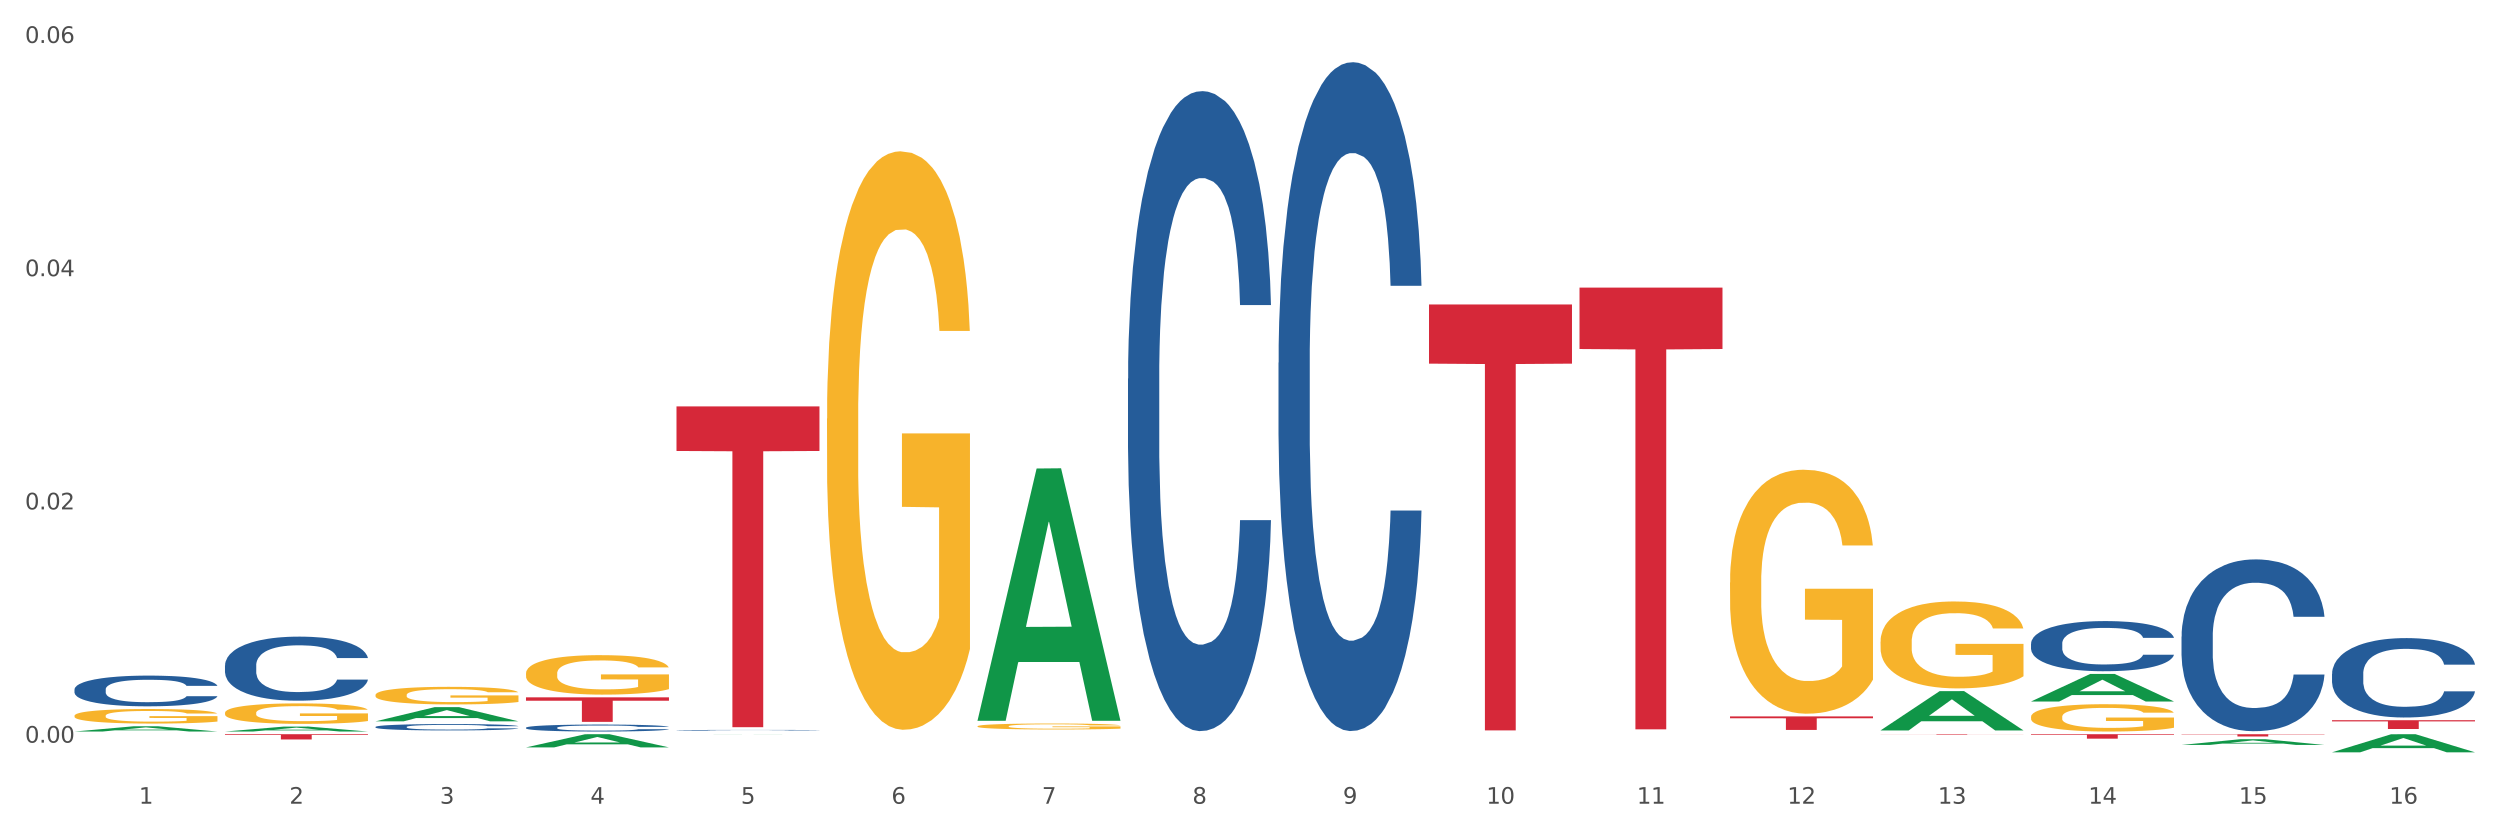 <?xml version="1.0" encoding="utf-8" standalone="no"?>
<!DOCTYPE svg PUBLIC "-//W3C//DTD SVG 1.1//EN"
  "http://www.w3.org/Graphics/SVG/1.1/DTD/svg11.dtd">
<svg xmlns:xlink="http://www.w3.org/1999/xlink" width="1080pt" height="360pt" viewBox="0 0 1080 360" xmlns="http://www.w3.org/2000/svg" version="1.1">
 <rect x="0" y="0" width="1080" height="360" fill="#333333" stroke="none"/>
 <defs>
  <style type="text/css">*{stroke-linejoin: round; stroke-linecap: butt}</style>
 </defs>
 <g id="figure_1">
  <g id="patch_1">
   <path d="M 0 360 
L 1080 360 
L 1080 0 
L 0 0 
z
" style="fill: #ffffff; stroke: #ffffff; stroke-linejoin: miter"/>
  </g>
  <g id="axes_1">
   <g id="matplotlib.axis_1">
    <g id="xtick_1">
     <g id="text_1">
      <!-- 1 -->
      <g style="fill: #4d4d4d" transform="translate(60.004 347.204) scale(0.096 -0.096)">
       <defs>
        <path id="DejaVuSans-31" d="M 794 531 
L 1825 531 
L 1825 4091 
L 703 3866 
L 703 4441 
L 1819 4666 
L 2450 4666 
L 2450 531 
L 3481 531 
L 3481 0 
L 794 0 
L 794 531 
z
" transform="scale(0.016)"/>
       </defs>
       <use xlink:href="#DejaVuSans-31"/>
      </g>
     </g>
    </g>
    <g id="xtick_2">
     <g id="text_2">
      <!-- 2 -->
      <g style="fill: #4d4d4d" transform="translate(125.021 347.204) scale(0.096 -0.096)">
       <defs>
        <path id="DejaVuSans-32" d="M 1228 531 
L 3431 531 
L 3431 0 
L 469 0 
L 469 531 
Q 828 903 1448 1529 
Q 2069 2156 2228 2338 
Q 2531 2678 2651 2914 
Q 2772 3150 2772 3378 
Q 2772 3750 2511 3984 
Q 2250 4219 1831 4219 
Q 1534 4219 1204 4116 
Q 875 4013 500 3803 
L 500 4441 
Q 881 4594 1212 4672 
Q 1544 4750 1819 4750 
Q 2544 4750 2975 4387 
Q 3406 4025 3406 3419 
Q 3406 3131 3298 2873 
Q 3191 2616 2906 2266 
Q 2828 2175 2409 1742 
Q 1991 1309 1228 531 
z
" transform="scale(0.016)"/>
       </defs>
       <use xlink:href="#DejaVuSans-32"/>
      </g>
     </g>
    </g>
    <g id="xtick_3">
     <g id="text_3">
      <!-- 3 -->
      <g style="fill: #4d4d4d" transform="translate(190.039 347.204) scale(0.096 -0.096)">
       <defs>
        <path id="DejaVuSans-33" d="M 2597 2516 
Q 3050 2419 3304 2112 
Q 3559 1806 3559 1356 
Q 3559 666 3084 287 
Q 2609 -91 1734 -91 
Q 1441 -91 1130 -33 
Q 819 25 488 141 
L 488 750 
Q 750 597 1062 519 
Q 1375 441 1716 441 
Q 2309 441 2620 675 
Q 2931 909 2931 1356 
Q 2931 1769 2642 2001 
Q 2353 2234 1838 2234 
L 1294 2234 
L 1294 2753 
L 1863 2753 
Q 2328 2753 2575 2939 
Q 2822 3125 2822 3475 
Q 2822 3834 2567 4026 
Q 2313 4219 1838 4219 
Q 1578 4219 1281 4162 
Q 984 4106 628 3988 
L 628 4550 
Q 988 4650 1302 4700 
Q 1616 4750 1894 4750 
Q 2613 4750 3031 4423 
Q 3450 4097 3450 3541 
Q 3450 3153 3228 2886 
Q 3006 2619 2597 2516 
z
" transform="scale(0.016)"/>
       </defs>
       <use xlink:href="#DejaVuSans-33"/>
      </g>
     </g>
    </g>
    <g id="xtick_4">
     <g id="text_4">
      <!-- 4 -->
      <g style="fill: #4d4d4d" transform="translate(255.056 347.204) scale(0.096 -0.096)">
       <defs>
        <path id="DejaVuSans-34" d="M 2419 4116 
L 825 1625 
L 2419 1625 
L 2419 4116 
z
M 2253 4666 
L 3047 4666 
L 3047 1625 
L 3713 1625 
L 3713 1100 
L 3047 1100 
L 3047 0 
L 2419 0 
L 2419 1100 
L 313 1100 
L 313 1709 
L 2253 4666 
z
" transform="scale(0.016)"/>
       </defs>
       <use xlink:href="#DejaVuSans-34"/>
      </g>
     </g>
    </g>
    <g id="xtick_5">
     <g id="text_5">
      <!-- 5 -->
      <g style="fill: #4d4d4d" transform="translate(320.073 347.204) scale(0.096 -0.096)">
       <defs>
        <path id="DejaVuSans-35" d="M 691 4666 
L 3169 4666 
L 3169 4134 
L 1269 4134 
L 1269 2991 
Q 1406 3038 1543 3061 
Q 1681 3084 1819 3084 
Q 2600 3084 3056 2656 
Q 3513 2228 3513 1497 
Q 3513 744 3044 326 
Q 2575 -91 1722 -91 
Q 1428 -91 1123 -41 
Q 819 9 494 109 
L 494 744 
Q 775 591 1075 516 
Q 1375 441 1709 441 
Q 2250 441 2565 725 
Q 2881 1009 2881 1497 
Q 2881 1984 2565 2268 
Q 2250 2553 1709 2553 
Q 1456 2553 1204 2497 
Q 953 2441 691 2322 
L 691 4666 
z
" transform="scale(0.016)"/>
       </defs>
       <use xlink:href="#DejaVuSans-35"/>
      </g>
     </g>
    </g>
    <g id="xtick_6">
     <g id="text_6">
      <!-- 6 -->
      <g style="fill: #4d4d4d" transform="translate(385.09 347.204) scale(0.096 -0.096)">
       <defs>
        <path id="DejaVuSans-36" d="M 2113 2584 
Q 1688 2584 1439 2293 
Q 1191 2003 1191 1497 
Q 1191 994 1439 701 
Q 1688 409 2113 409 
Q 2538 409 2786 701 
Q 3034 994 3034 1497 
Q 3034 2003 2786 2293 
Q 2538 2584 2113 2584 
z
M 3366 4563 
L 3366 3988 
Q 3128 4100 2886 4159 
Q 2644 4219 2406 4219 
Q 1781 4219 1451 3797 
Q 1122 3375 1075 2522 
Q 1259 2794 1537 2939 
Q 1816 3084 2150 3084 
Q 2853 3084 3261 2657 
Q 3669 2231 3669 1497 
Q 3669 778 3244 343 
Q 2819 -91 2113 -91 
Q 1303 -91 875 529 
Q 447 1150 447 2328 
Q 447 3434 972 4092 
Q 1497 4750 2381 4750 
Q 2619 4750 2861 4703 
Q 3103 4656 3366 4563 
z
" transform="scale(0.016)"/>
       </defs>
       <use xlink:href="#DejaVuSans-36"/>
      </g>
     </g>
    </g>
    <g id="xtick_7">
     <g id="text_7">
      <!-- 7 -->
      <g style="fill: #4d4d4d" transform="translate(450.108 347.204) scale(0.096 -0.096)">
       <defs>
        <path id="DejaVuSans-37" d="M 525 4666 
L 3525 4666 
L 3525 4397 
L 1831 0 
L 1172 0 
L 2766 4134 
L 525 4134 
L 525 4666 
z
" transform="scale(0.016)"/>
       </defs>
       <use xlink:href="#DejaVuSans-37"/>
      </g>
     </g>
    </g>
    <g id="xtick_8">
     <g id="text_8">
      <!-- 8 -->
      <g style="fill: #4d4d4d" transform="translate(515.125 347.204) scale(0.096 -0.096)">
       <defs>
        <path id="DejaVuSans-38" d="M 2034 2216 
Q 1584 2216 1326 1975 
Q 1069 1734 1069 1313 
Q 1069 891 1326 650 
Q 1584 409 2034 409 
Q 2484 409 2743 651 
Q 3003 894 3003 1313 
Q 3003 1734 2745 1975 
Q 2488 2216 2034 2216 
z
M 1403 2484 
Q 997 2584 770 2862 
Q 544 3141 544 3541 
Q 544 4100 942 4425 
Q 1341 4750 2034 4750 
Q 2731 4750 3128 4425 
Q 3525 4100 3525 3541 
Q 3525 3141 3298 2862 
Q 3072 2584 2669 2484 
Q 3125 2378 3379 2068 
Q 3634 1759 3634 1313 
Q 3634 634 3220 271 
Q 2806 -91 2034 -91 
Q 1263 -91 848 271 
Q 434 634 434 1313 
Q 434 1759 690 2068 
Q 947 2378 1403 2484 
z
M 1172 3481 
Q 1172 3119 1398 2916 
Q 1625 2713 2034 2713 
Q 2441 2713 2670 2916 
Q 2900 3119 2900 3481 
Q 2900 3844 2670 4047 
Q 2441 4250 2034 4250 
Q 1625 4250 1398 4047 
Q 1172 3844 1172 3481 
z
" transform="scale(0.016)"/>
       </defs>
       <use xlink:href="#DejaVuSans-38"/>
      </g>
     </g>
    </g>
    <g id="xtick_9">
     <g id="text_9">
      <!-- 9 -->
      <g style="fill: #4d4d4d" transform="translate(580.142 347.204) scale(0.096 -0.096)">
       <defs>
        <path id="DejaVuSans-39" d="M 703 97 
L 703 672 
Q 941 559 1184 500 
Q 1428 441 1663 441 
Q 2288 441 2617 861 
Q 2947 1281 2994 2138 
Q 2813 1869 2534 1725 
Q 2256 1581 1919 1581 
Q 1219 1581 811 2004 
Q 403 2428 403 3163 
Q 403 3881 828 4315 
Q 1253 4750 1959 4750 
Q 2769 4750 3195 4129 
Q 3622 3509 3622 2328 
Q 3622 1225 3098 567 
Q 2575 -91 1691 -91 
Q 1453 -91 1209 -44 
Q 966 3 703 97 
z
M 1959 2075 
Q 2384 2075 2632 2365 
Q 2881 2656 2881 3163 
Q 2881 3666 2632 3958 
Q 2384 4250 1959 4250 
Q 1534 4250 1286 3958 
Q 1038 3666 1038 3163 
Q 1038 2656 1286 2365 
Q 1534 2075 1959 2075 
z
" transform="scale(0.016)"/>
       </defs>
       <use xlink:href="#DejaVuSans-39"/>
      </g>
     </g>
    </g>
    <g id="xtick_10">
     <g id="text_10">
      <!-- 10 -->
      <g style="fill: #4d4d4d" transform="translate(642.105 347.204) scale(0.096 -0.096)">
       <defs>
        <path id="DejaVuSans-30" d="M 2034 4250 
Q 1547 4250 1301 3770 
Q 1056 3291 1056 2328 
Q 1056 1369 1301 889 
Q 1547 409 2034 409 
Q 2525 409 2770 889 
Q 3016 1369 3016 2328 
Q 3016 3291 2770 3770 
Q 2525 4250 2034 4250 
z
M 2034 4750 
Q 2819 4750 3233 4129 
Q 3647 3509 3647 2328 
Q 3647 1150 3233 529 
Q 2819 -91 2034 -91 
Q 1250 -91 836 529 
Q 422 1150 422 2328 
Q 422 3509 836 4129 
Q 1250 4750 2034 4750 
z
" transform="scale(0.016)"/>
       </defs>
       <use xlink:href="#DejaVuSans-31"/>
       <use xlink:href="#DejaVuSans-30" transform="translate(63.623 0)"/>
      </g>
     </g>
    </g>
    <g id="xtick_11">
     <g id="text_11">
      <!-- 11 -->
      <g style="fill: #4d4d4d" transform="translate(707.123 347.204) scale(0.096 -0.096)">
       <use xlink:href="#DejaVuSans-31"/>
       <use xlink:href="#DejaVuSans-31" transform="translate(63.623 0)"/>
      </g>
     </g>
    </g>
    <g id="xtick_12">
     <g id="text_12">
      <!-- 12 -->
      <g style="fill: #4d4d4d" transform="translate(772.14 347.204) scale(0.096 -0.096)">
       <use xlink:href="#DejaVuSans-31"/>
       <use xlink:href="#DejaVuSans-32" transform="translate(63.623 0)"/>
      </g>
     </g>
    </g>
    <g id="xtick_13">
     <g id="text_13">
      <!-- 13 -->
      <g style="fill: #4d4d4d" transform="translate(837.157 347.204) scale(0.096 -0.096)">
       <use xlink:href="#DejaVuSans-31"/>
       <use xlink:href="#DejaVuSans-33" transform="translate(63.623 0)"/>
      </g>
     </g>
    </g>
    <g id="xtick_14">
     <g id="text_14">
      <!-- 14 -->
      <g style="fill: #4d4d4d" transform="translate(902.174 347.204) scale(0.096 -0.096)">
       <use xlink:href="#DejaVuSans-31"/>
       <use xlink:href="#DejaVuSans-34" transform="translate(63.623 0)"/>
      </g>
     </g>
    </g>
    <g id="xtick_15">
     <g id="text_15">
      <!-- 15 -->
      <g style="fill: #4d4d4d" transform="translate(967.192 347.204) scale(0.096 -0.096)">
       <use xlink:href="#DejaVuSans-31"/>
       <use xlink:href="#DejaVuSans-35" transform="translate(63.623 0)"/>
      </g>
     </g>
    </g>
    <g id="xtick_16">
     <g id="text_16">
      <!-- 16 -->
      <g style="fill: #4d4d4d" transform="translate(1032.209 347.204) scale(0.096 -0.096)">
       <use xlink:href="#DejaVuSans-31"/>
       <use xlink:href="#DejaVuSans-36" transform="translate(63.623 0)"/>
      </g>
     </g>
    </g>
    <g id="xtick_17"/>
    <g id="xtick_18"/>
    <g id="xtick_19"/>
    <g id="xtick_20"/>
    <g id="xtick_21"/>
    <g id="xtick_22"/>
    <g id="xtick_23"/>
    <g id="xtick_24"/>
    <g id="xtick_25"/>
    <g id="xtick_26"/>
    <g id="xtick_27"/>
    <g id="xtick_28"/>
    <g id="xtick_29"/>
    <g id="xtick_30"/>
    <g id="xtick_31"/>
   </g>
   <g id="matplotlib.axis_2">
    <g id="ytick_1">
     <g id="text_17">
      <!-- 0.00 -->
      <g style="fill: #4d4d4d" transform="translate(10.8 320.831) scale(0.096 -0.096)">
       <defs>
        <path id="DejaVuSans-2e" d="M 684 794 
L 1344 794 
L 1344 0 
L 684 0 
L 684 794 
z
" transform="scale(0.016)"/>
       </defs>
       <use xlink:href="#DejaVuSans-30"/>
       <use xlink:href="#DejaVuSans-2e" transform="translate(63.623 0)"/>
       <use xlink:href="#DejaVuSans-30" transform="translate(95.41 0)"/>
       <use xlink:href="#DejaVuSans-30" transform="translate(159.033 0)"/>
      </g>
     </g>
    </g>
    <g id="ytick_2">
     <g id="text_18">
      <!-- 0.02 -->
      <g style="fill: #4d4d4d" transform="translate(10.8 220.07) scale(0.096 -0.096)">
       <use xlink:href="#DejaVuSans-30"/>
       <use xlink:href="#DejaVuSans-2e" transform="translate(63.623 0)"/>
       <use xlink:href="#DejaVuSans-30" transform="translate(95.41 0)"/>
       <use xlink:href="#DejaVuSans-32" transform="translate(159.033 0)"/>
      </g>
     </g>
    </g>
    <g id="ytick_3">
     <g id="text_19">
      <!-- 0.04 -->
      <g style="fill: #4d4d4d" transform="translate(10.8 119.31) scale(0.096 -0.096)">
       <use xlink:href="#DejaVuSans-30"/>
       <use xlink:href="#DejaVuSans-2e" transform="translate(63.623 0)"/>
       <use xlink:href="#DejaVuSans-30" transform="translate(95.41 0)"/>
       <use xlink:href="#DejaVuSans-34" transform="translate(159.033 0)"/>
      </g>
     </g>
    </g>
    <g id="ytick_4">
     <g id="text_20">
      <!-- 0.06 -->
      <g style="fill: #4d4d4d" transform="translate(10.8 18.549) scale(0.096 -0.096)">
       <use xlink:href="#DejaVuSans-30"/>
       <use xlink:href="#DejaVuSans-2e" transform="translate(63.623 0)"/>
       <use xlink:href="#DejaVuSans-30" transform="translate(95.41 0)"/>
       <use xlink:href="#DejaVuSans-36" transform="translate(159.033 0)"/>
      </g>
     </g>
    </g>
    <g id="ytick_5"/>
    <g id="ytick_6"/>
    <g id="ytick_7"/>
   </g>
   <g id="PolyCollection_1">
    <path d="M 32.175 316.018 
L 32.239 316.016 
L 57.709 313.75 
L 68.28 313.748 
L 93.941 316.022 
L 81.715 316.022 
L 76.176 315.493 
L 49.877 315.493 
L 49.686 315.501 
L 44.337 316.022 
L 32.175 316.022 
L 32.175 316.018 
L 53.188 315.177 
L 72.864 315.174 
L 63.122 314.233 
L 62.995 314.229 
L 62.867 314.235 
L 53.125 315.174 
L 53.188 315.177 
L 32.175 316.018 
z
" clip-path="url(#p471c504807)" style="fill: #109648"/>
    <path d="M 877.399 317.183 
L 939.166 317.183 
L 939.166 317.451 
L 914.869 317.453 
L 914.869 319.108 
L 901.549 319.108 
L 901.549 317.453 
L 877.399 317.451 
L 877.399 317.185 
L 877.399 317.183 
z
" clip-path="url(#p471c504807)" style="fill: #d62839"/>
    <path d="M 812.382 317.183 
L 874.148 317.183 
L 874.148 317.216 
L 849.852 317.216 
L 849.852 317.417 
L 836.532 317.417 
L 836.532 317.216 
L 812.382 317.216 
L 812.382 317.184 
L 812.382 317.183 
z
" clip-path="url(#p471c504807)" style="fill: #d62839"/>
    <path d="M 747.365 309.486 
L 809.131 309.486 
L 809.131 310.3 
L 784.834 310.306 
L 784.834 315.344 
L 771.515 315.344 
L 771.515 310.306 
L 747.365 310.3 
L 747.365 309.491 
L 747.365 309.486 
z
" clip-path="url(#p471c504807)" style="fill: #d62839"/>
    <path d="M 682.347 124.255 
L 744.114 124.255 
L 744.114 150.773 
L 719.817 150.953 
L 719.817 315.078 
L 706.498 315.078 
L 706.498 150.953 
L 682.347 150.773 
L 682.347 124.434 
L 682.347 124.255 
z
" clip-path="url(#p471c504807)" style="fill: #d62839"/>
    <path d="M 32.175 309.201 
L 32.248 309.195 
L 32.248 308.988 
L 32.394 308.81 
L 33.123 308.379 
L 34.217 308.022 
L 35.019 307.833 
L 35.821 307.677 
L 36.769 307.522 
L 37.936 307.361 
L 40.051 307.125 
L 41.363 307.005 
L 42.968 306.878 
L 45.885 306.694 
L 47.999 306.591 
L 50.187 306.505 
L 53.76 306.401 
L 56.094 306.355 
L 58.573 306.321 
L 61.563 306.298 
L 63.824 306.292 
L 68.783 306.309 
L 73.012 306.361 
L 75.054 306.401 
L 77.679 306.47 
L 79.065 306.516 
L 81.326 306.608 
L 83.659 306.729 
L 85.263 306.832 
L 87.67 307.028 
L 89.493 307.223 
L 91.17 307.465 
L 92.045 307.631 
L 92.702 307.787 
L 93.285 307.965 
L 93.868 308.247 
L 80.742 308.247 
L 80.232 308.045 
L 79.43 307.856 
L 78.263 307.672 
L 77.242 307.557 
L 75.492 307.413 
L 73.887 307.321 
L 72.21 307.252 
L 70.168 307.194 
L 68.564 307.166 
L 66.303 307.143 
L 61.855 307.148 
L 58.865 307.194 
L 56.823 307.252 
L 55.511 307.304 
L 54.344 307.361 
L 53.031 307.442 
L 51.5 307.562 
L 50.406 307.672 
L 49.312 307.81 
L 48.437 307.948 
L 47.635 308.109 
L 46.979 308.281 
L 46.468 308.459 
L 46.031 308.678 
L 45.666 309.04 
L 45.666 309.827 
L 45.812 310.006 
L 46.176 310.241 
L 46.614 310.42 
L 47.343 310.632 
L 47.999 310.776 
L 49.239 310.983 
L 50.625 311.155 
L 51.719 311.265 
L 52.812 311.357 
L 54.708 311.483 
L 56.823 311.587 
L 58.646 311.65 
L 61.126 311.707 
L 62.803 311.73 
L 64.261 311.742 
L 67.835 311.742 
L 70.387 311.725 
L 73.231 311.684 
L 75.419 311.633 
L 77.242 311.569 
L 79.284 311.466 
L 80.596 311.368 
L 80.596 310.167 
L 64.553 310.161 
L 64.553 309.362 
L 93.941 309.362 
L 93.941 311.707 
L 92.702 311.828 
L 91.316 311.937 
L 89.858 312.035 
L 87.67 312.156 
L 85.045 312.271 
L 82.711 312.351 
L 80.232 312.42 
L 77.315 312.483 
L 73.523 312.541 
L 71.189 312.564 
L 68.272 312.581 
L 64.845 312.587 
L 61.855 312.575 
L 58.938 312.547 
L 55.875 312.495 
L 52.885 312.42 
L 50.625 312.345 
L 48.364 312.253 
L 45.958 312.133 
L 44.062 312.018 
L 42.603 311.914 
L 40.999 311.782 
L 39.249 311.61 
L 37.936 311.454 
L 36.769 311.293 
L 35.529 311.086 
L 34.654 310.908 
L 33.779 310.684 
L 33.269 310.517 
L 32.685 310.259 
L 32.248 309.896 
L 32.175 309.201 
z
" clip-path="url(#p471c504807)" style="fill: #f7b32b"/>
    <path d="M 292.244 175.554 
L 354.01 175.554 
L 354.01 194.816 
L 329.714 194.946 
L 329.714 314.159 
L 316.394 314.159 
L 316.394 194.946 
L 292.244 194.816 
L 292.244 175.684 
L 292.244 175.554 
z
" clip-path="url(#p471c504807)" style="fill: #d62839"/>
    <path d="M 227.227 301.247 
L 288.993 301.247 
L 288.993 302.72 
L 264.696 302.73 
L 264.696 311.846 
L 251.377 311.846 
L 251.377 302.73 
L 227.227 302.72 
L 227.227 301.257 
L 227.227 301.247 
z
" clip-path="url(#p471c504807)" style="fill: #d62839"/>
    <path d="M 97.192 317.183 
L 158.959 317.183 
L 158.959 317.497 
L 134.662 317.499 
L 134.662 319.442 
L 121.343 319.442 
L 121.343 317.499 
L 97.192 317.497 
L 97.192 317.185 
L 97.192 317.183 
z
" clip-path="url(#p471c504807)" style="fill: #d62839"/>
    <path d="M 32.175 297.823 
L 32.248 297.811 
L 32.248 297.471 
L 32.467 297.011 
L 33.27 296.162 
L 34.292 295.52 
L 36.045 294.769 
L 36.994 294.453 
L 38.235 294.102 
L 40.79 293.532 
L 43.711 293.048 
L 45.755 292.781 
L 47.288 292.611 
L 50.72 292.308 
L 52.691 292.175 
L 54.735 292.066 
L 56.487 291.993 
L 59.408 291.908 
L 61.744 291.872 
L 64.445 291.86 
L 66.709 291.872 
L 69.702 291.92 
L 74.083 292.066 
L 75.762 292.151 
L 78.025 292.296 
L 80.362 292.49 
L 82.26 292.684 
L 84.45 292.963 
L 86.713 293.326 
L 88.904 293.787 
L 90.437 294.211 
L 91.678 294.659 
L 92.773 295.205 
L 93.576 295.799 
L 93.941 296.296 
L 80.581 296.296 
L 80.216 295.847 
L 79.485 295.362 
L 78.755 295.035 
L 77.952 294.769 
L 76.711 294.466 
L 75.616 294.272 
L 73.791 294.041 
L 72.111 293.896 
L 70.724 293.811 
L 69.045 293.738 
L 65.468 293.666 
L 62.912 293.666 
L 61.306 293.69 
L 59.335 293.75 
L 57.655 293.835 
L 55.684 293.981 
L 54.151 294.138 
L 52.618 294.344 
L 51.742 294.49 
L 50.427 294.756 
L 49.551 294.975 
L 48.383 295.35 
L 47.726 295.617 
L 46.558 296.308 
L 46.047 296.817 
L 45.828 297.168 
L 45.682 297.556 
L 45.682 299.447 
L 46.12 300.295 
L 46.485 300.659 
L 47.069 301.071 
L 48.164 301.604 
L 49.77 302.125 
L 51.45 302.501 
L 52.837 302.731 
L 54.151 302.901 
L 55.465 303.034 
L 57.071 303.155 
L 58.386 303.228 
L 60.357 303.301 
L 62.693 303.337 
L 64.518 303.337 
L 68.242 303.276 
L 69.921 303.216 
L 71.527 303.131 
L 73.28 302.998 
L 74.667 302.852 
L 75.47 302.743 
L 76.784 302.513 
L 77.806 302.27 
L 78.682 301.992 
L 79.266 301.749 
L 79.923 301.386 
L 80.435 300.974 
L 80.581 300.756 
L 93.941 300.756 
L 93.649 301.192 
L 93.138 301.616 
L 92.116 302.186 
L 91.313 302.513 
L 90.072 302.913 
L 88.758 303.252 
L 86.932 303.628 
L 85.253 303.907 
L 83.501 304.149 
L 81.603 304.367 
L 78.171 304.67 
L 76.93 304.755 
L 74.302 304.9 
L 72.257 304.985 
L 69.264 305.07 
L 66.198 305.119 
L 62.985 305.131 
L 60.138 305.106 
L 56.998 305.034 
L 55.027 304.961 
L 52.837 304.852 
L 50.281 304.682 
L 47.872 304.476 
L 45.609 304.234 
L 43.492 303.955 
L 41.52 303.64 
L 38.965 303.119 
L 37.067 302.61 
L 35.679 302.137 
L 34.73 301.737 
L 33.781 301.228 
L 33.27 300.877 
L 32.467 300.028 
L 32.175 299.241 
L 32.175 297.823 
z
" clip-path="url(#p471c504807)" style="fill: #255c99"/>
    <path d="M 97.192 287.458 
L 97.265 287.433 
L 97.265 286.725 
L 97.484 285.764 
L 98.287 283.995 
L 99.31 282.655 
L 101.062 281.087 
L 102.011 280.43 
L 103.252 279.697 
L 105.807 278.509 
L 108.728 277.498 
L 110.772 276.941 
L 112.305 276.588 
L 115.737 275.956 
L 117.708 275.677 
L 119.752 275.45 
L 121.505 275.298 
L 124.425 275.121 
L 126.761 275.045 
L 129.463 275.02 
L 131.726 275.045 
L 134.719 275.147 
L 139.1 275.45 
L 140.779 275.627 
L 143.042 275.93 
L 145.379 276.335 
L 147.277 276.739 
L 149.467 277.321 
L 151.731 278.079 
L 153.921 279.04 
L 155.454 279.925 
L 156.695 280.86 
L 157.79 281.998 
L 158.594 283.236 
L 158.959 284.273 
L 145.598 284.273 
L 145.233 283.337 
L 144.503 282.326 
L 143.773 281.644 
L 142.969 281.087 
L 141.728 280.455 
L 140.633 280.051 
L 138.808 279.571 
L 137.129 279.267 
L 135.741 279.09 
L 134.062 278.939 
L 130.485 278.787 
L 127.929 278.787 
L 126.323 278.838 
L 124.352 278.964 
L 122.673 279.141 
L 120.701 279.444 
L 119.168 279.773 
L 117.635 280.203 
L 116.759 280.506 
L 115.445 281.062 
L 114.569 281.517 
L 113.4 282.301 
L 112.743 282.857 
L 111.575 284.298 
L 111.064 285.36 
L 110.845 286.093 
L 110.699 286.902 
L 110.699 290.846 
L 111.137 292.615 
L 111.502 293.374 
L 112.086 294.233 
L 113.181 295.346 
L 114.788 296.433 
L 116.467 297.216 
L 117.854 297.697 
L 119.168 298.051 
L 120.482 298.329 
L 122.089 298.581 
L 123.403 298.733 
L 125.374 298.885 
L 127.71 298.961 
L 129.536 298.961 
L 133.259 298.834 
L 134.938 298.708 
L 136.545 298.531 
L 138.297 298.253 
L 139.684 297.949 
L 140.487 297.722 
L 141.801 297.242 
L 142.823 296.736 
L 143.7 296.155 
L 144.284 295.649 
L 144.941 294.89 
L 145.452 294.031 
L 145.598 293.576 
L 158.959 293.576 
L 158.667 294.486 
L 158.156 295.371 
L 157.133 296.559 
L 156.33 297.242 
L 155.089 298.076 
L 153.775 298.784 
L 151.95 299.567 
L 150.27 300.149 
L 148.518 300.654 
L 146.62 301.109 
L 143.188 301.741 
L 141.947 301.918 
L 139.319 302.222 
L 137.275 302.399 
L 134.281 302.576 
L 131.215 302.677 
L 128.002 302.702 
L 125.155 302.652 
L 122.016 302.5 
L 120.044 302.348 
L 117.854 302.121 
L 115.299 301.767 
L 112.889 301.337 
L 110.626 300.831 
L 108.509 300.25 
L 106.538 299.593 
L 103.982 298.506 
L 102.084 297.444 
L 100.697 296.458 
L 99.748 295.624 
L 98.798 294.562 
L 98.287 293.829 
L 97.484 292.059 
L 97.192 290.416 
L 97.192 287.458 
z
" clip-path="url(#p471c504807)" style="fill: #255c99"/>
    <path d="M 162.209 314.025 
L 162.282 314.023 
L 162.282 313.952 
L 162.502 313.856 
L 163.305 313.68 
L 164.327 313.546 
L 166.079 313.389 
L 167.028 313.324 
L 168.269 313.25 
L 170.825 313.132 
L 173.745 313.031 
L 175.789 312.975 
L 177.323 312.94 
L 180.754 312.877 
L 182.725 312.849 
L 184.77 312.826 
L 186.522 312.811 
L 189.442 312.794 
L 191.778 312.786 
L 194.48 312.783 
L 196.743 312.786 
L 199.737 312.796 
L 204.117 312.826 
L 205.796 312.844 
L 208.06 312.874 
L 210.396 312.915 
L 212.294 312.955 
L 214.485 313.013 
L 216.748 313.089 
L 218.938 313.185 
L 220.471 313.273 
L 221.713 313.367 
L 222.808 313.48 
L 223.611 313.604 
L 223.976 313.707 
L 210.615 313.707 
L 210.25 313.614 
L 209.52 313.513 
L 208.79 313.445 
L 207.987 313.389 
L 206.746 313.326 
L 205.65 313.286 
L 203.825 313.238 
L 202.146 313.208 
L 200.759 313.19 
L 199.079 313.175 
L 195.502 313.16 
L 192.947 313.16 
L 191.34 313.165 
L 189.369 313.177 
L 187.69 313.195 
L 185.719 313.225 
L 184.185 313.258 
L 182.652 313.301 
L 181.776 313.331 
L 180.462 313.387 
L 179.586 313.432 
L 178.418 313.51 
L 177.761 313.566 
L 176.592 313.71 
L 176.081 313.816 
L 175.862 313.889 
L 175.716 313.97 
L 175.716 314.364 
L 176.154 314.54 
L 176.519 314.616 
L 177.104 314.702 
L 178.199 314.813 
L 179.805 314.922 
L 181.484 315 
L 182.871 315.048 
L 184.185 315.083 
L 185.5 315.111 
L 187.106 315.136 
L 188.42 315.151 
L 190.391 315.166 
L 192.728 315.174 
L 194.553 315.174 
L 198.276 315.161 
L 199.956 315.149 
L 201.562 315.131 
L 203.314 315.103 
L 204.701 315.073 
L 205.504 315.05 
L 206.819 315.002 
L 207.841 314.952 
L 208.717 314.894 
L 209.301 314.843 
L 209.958 314.768 
L 210.469 314.682 
L 210.615 314.636 
L 223.976 314.636 
L 223.684 314.727 
L 223.173 314.816 
L 222.151 314.934 
L 221.348 315.002 
L 220.106 315.086 
L 218.792 315.156 
L 216.967 315.235 
L 215.288 315.293 
L 213.535 315.343 
L 211.637 315.389 
L 208.206 315.452 
L 206.965 315.469 
L 204.336 315.5 
L 202.292 315.517 
L 199.299 315.535 
L 196.232 315.545 
L 193.02 315.548 
L 190.172 315.543 
L 187.033 315.527 
L 185.062 315.512 
L 182.871 315.49 
L 180.316 315.454 
L 177.907 315.411 
L 175.643 315.361 
L 173.526 315.303 
L 171.555 315.237 
L 168.999 315.129 
L 167.101 315.023 
L 165.714 314.924 
L 164.765 314.841 
L 163.816 314.735 
L 163.305 314.662 
L 162.502 314.485 
L 162.209 314.321 
L 162.209 314.025 
z
" clip-path="url(#p471c504807)" style="fill: #255c99"/>
    <path d="M 227.227 314.362 
L 227.3 314.359 
L 227.3 314.282 
L 227.519 314.177 
L 228.322 313.985 
L 229.344 313.839 
L 231.096 313.668 
L 232.045 313.597 
L 233.287 313.517 
L 235.842 313.387 
L 238.762 313.277 
L 240.807 313.217 
L 242.34 313.178 
L 245.771 313.109 
L 247.743 313.079 
L 249.787 313.054 
L 251.539 313.038 
L 254.459 313.018 
L 256.796 313.01 
L 259.497 313.007 
L 261.76 313.01 
L 264.754 313.021 
L 269.134 313.054 
L 270.814 313.073 
L 273.077 313.106 
L 275.413 313.15 
L 277.312 313.195 
L 279.502 313.258 
L 281.765 313.34 
L 283.955 313.445 
L 285.489 313.541 
L 286.73 313.643 
L 287.825 313.767 
L 288.628 313.902 
L 288.993 314.015 
L 275.632 314.015 
L 275.267 313.913 
L 274.537 313.803 
L 273.807 313.729 
L 273.004 313.668 
L 271.763 313.599 
L 270.668 313.555 
L 268.842 313.503 
L 267.163 313.47 
L 265.776 313.451 
L 264.097 313.434 
L 260.519 313.418 
L 257.964 313.418 
L 256.358 313.423 
L 254.386 313.437 
L 252.707 313.456 
L 250.736 313.489 
L 249.203 313.525 
L 247.669 313.572 
L 246.793 313.605 
L 245.479 313.665 
L 244.603 313.715 
L 243.435 313.8 
L 242.778 313.861 
L 241.61 314.018 
L 241.099 314.133 
L 240.88 314.213 
L 240.734 314.301 
L 240.734 314.731 
L 241.172 314.924 
L 241.537 315.006 
L 242.121 315.1 
L 243.216 315.221 
L 244.822 315.339 
L 246.501 315.425 
L 247.889 315.477 
L 249.203 315.516 
L 250.517 315.546 
L 252.123 315.573 
L 253.437 315.59 
L 255.409 315.606 
L 257.745 315.615 
L 259.57 315.615 
L 263.294 315.601 
L 264.973 315.587 
L 266.579 315.568 
L 268.331 315.538 
L 269.718 315.504 
L 270.522 315.48 
L 271.836 315.427 
L 272.858 315.372 
L 273.734 315.309 
L 274.318 315.254 
L 274.975 315.171 
L 275.486 315.078 
L 275.632 315.028 
L 288.993 315.028 
L 288.701 315.127 
L 288.19 315.224 
L 287.168 315.353 
L 286.365 315.427 
L 285.124 315.518 
L 283.809 315.595 
L 281.984 315.681 
L 280.305 315.744 
L 278.553 315.799 
L 276.654 315.849 
L 273.223 315.917 
L 271.982 315.937 
L 269.353 315.97 
L 267.309 315.989 
L 264.316 316.008 
L 261.249 316.019 
L 258.037 316.022 
L 255.19 316.017 
L 252.05 316 
L 250.079 315.984 
L 247.889 315.959 
L 245.333 315.92 
L 242.924 315.873 
L 240.661 315.818 
L 238.543 315.755 
L 236.572 315.683 
L 234.017 315.565 
L 232.118 315.449 
L 230.731 315.342 
L 229.782 315.251 
L 228.833 315.136 
L 228.322 315.056 
L 227.519 314.863 
L 227.227 314.684 
L 227.227 314.362 
z
" clip-path="url(#p471c504807)" style="fill: #255c99"/>
    <path d="M 942.416 317.183 
L 1004.183 317.183 
L 1004.183 317.32 
L 979.886 317.32 
L 979.886 318.164 
L 966.567 318.164 
L 966.567 317.32 
L 942.416 317.32 
L 942.416 317.184 
L 942.416 317.183 
z
" clip-path="url(#p471c504807)" style="fill: #d62839"/>
    <path d="M 292.244 315.472 
L 292.317 315.471 
L 292.317 315.463 
L 292.536 315.451 
L 293.339 315.43 
L 294.361 315.413 
L 296.113 315.394 
L 297.063 315.386 
L 298.304 315.377 
L 300.859 315.363 
L 303.78 315.351 
L 305.824 315.344 
L 307.357 315.34 
L 310.788 315.332 
L 312.76 315.329 
L 314.804 315.326 
L 316.556 315.324 
L 319.477 315.322 
L 321.813 315.321 
L 324.514 315.321 
L 326.778 315.321 
L 329.771 315.322 
L 334.152 315.326 
L 335.831 315.328 
L 338.094 315.332 
L 340.431 315.337 
L 342.329 315.341 
L 344.519 315.349 
L 346.782 315.358 
L 348.973 315.369 
L 350.506 315.38 
L 351.747 315.391 
L 352.842 315.405 
L 353.645 315.42 
L 354.01 315.433 
L 340.65 315.433 
L 340.284 315.422 
L 339.554 315.409 
L 338.824 315.401 
L 338.021 315.394 
L 336.78 315.387 
L 335.685 315.382 
L 333.86 315.376 
L 332.18 315.372 
L 330.793 315.37 
L 329.114 315.368 
L 325.536 315.366 
L 322.981 315.366 
L 321.375 315.367 
L 319.404 315.368 
L 317.724 315.371 
L 315.753 315.374 
L 314.22 315.378 
L 312.687 315.384 
L 311.811 315.387 
L 310.496 315.394 
L 309.62 315.399 
L 308.452 315.409 
L 307.795 315.416 
L 306.627 315.433 
L 306.116 315.446 
L 305.897 315.455 
L 305.751 315.465 
L 305.751 315.513 
L 306.189 315.534 
L 306.554 315.543 
L 307.138 315.554 
L 308.233 315.567 
L 309.839 315.581 
L 311.519 315.59 
L 312.906 315.596 
L 314.22 315.6 
L 315.534 315.604 
L 317.14 315.607 
L 318.455 315.608 
L 320.426 315.61 
L 322.762 315.611 
L 324.587 315.611 
L 328.311 315.61 
L 329.99 315.608 
L 331.596 315.606 
L 333.349 315.603 
L 334.736 315.599 
L 335.539 315.596 
L 336.853 315.59 
L 337.875 315.584 
L 338.751 315.577 
L 339.335 315.571 
L 339.992 315.562 
L 340.504 315.551 
L 340.65 315.546 
L 354.01 315.546 
L 353.718 315.557 
L 353.207 315.568 
L 352.185 315.582 
L 351.382 315.59 
L 350.141 315.6 
L 348.827 315.609 
L 347.001 315.619 
L 345.322 315.626 
L 343.57 315.632 
L 341.672 315.637 
L 338.24 315.645 
L 336.999 315.647 
L 334.371 315.651 
L 332.326 315.653 
L 329.333 315.655 
L 326.267 315.656 
L 323.054 315.657 
L 320.207 315.656 
L 317.067 315.654 
L 315.096 315.652 
L 312.906 315.65 
L 310.35 315.645 
L 307.941 315.64 
L 305.678 315.634 
L 303.561 315.627 
L 301.589 315.619 
L 299.034 315.606 
L 297.136 315.593 
L 295.748 315.581 
L 294.799 315.571 
L 293.85 315.558 
L 293.339 315.549 
L 292.536 315.527 
L 292.244 315.508 
L 292.244 315.472 
z
" clip-path="url(#p471c504807)" style="fill: #255c99"/>
    <path d="M 552.313 156.701 
L 552.386 156.438 
L 552.386 149.049 
L 552.605 139.021 
L 553.408 120.549 
L 554.43 106.563 
L 556.182 90.202 
L 557.132 83.341 
L 558.373 75.688 
L 560.928 63.286 
L 563.848 52.73 
L 565.893 46.925 
L 567.426 43.23 
L 570.857 36.633 
L 572.829 33.731 
L 574.873 31.356 
L 576.625 29.772 
L 579.546 27.925 
L 581.882 27.133 
L 584.583 26.87 
L 586.847 27.133 
L 589.84 28.189 
L 594.221 31.356 
L 595.9 33.203 
L 598.163 36.369 
L 600.499 40.592 
L 602.398 44.814 
L 604.588 50.883 
L 606.851 58.8 
L 609.042 68.827 
L 610.575 78.063 
L 611.816 87.827 
L 612.911 99.702 
L 613.714 112.632 
L 614.079 123.452 
L 600.718 123.452 
L 600.353 113.688 
L 599.623 103.133 
L 598.893 96.008 
L 598.09 90.202 
L 596.849 83.605 
L 595.754 79.383 
L 593.929 74.369 
L 592.249 71.202 
L 590.862 69.355 
L 589.183 67.772 
L 585.605 66.189 
L 583.05 66.189 
L 581.444 66.716 
L 579.473 68.036 
L 577.793 69.883 
L 575.822 73.05 
L 574.289 76.48 
L 572.756 80.966 
L 571.88 84.133 
L 570.565 89.938 
L 569.689 94.688 
L 568.521 102.869 
L 567.864 108.674 
L 566.696 123.716 
L 566.185 134.799 
L 565.966 142.452 
L 565.82 150.896 
L 565.82 192.062 
L 566.258 210.534 
L 566.623 218.451 
L 567.207 227.423 
L 568.302 239.034 
L 569.908 250.381 
L 571.588 258.561 
L 572.975 263.575 
L 574.289 267.27 
L 575.603 270.172 
L 577.209 272.811 
L 578.523 274.395 
L 580.495 275.978 
L 582.831 276.77 
L 584.656 276.77 
L 588.38 275.45 
L 590.059 274.131 
L 591.665 272.283 
L 593.418 269.381 
L 594.805 266.214 
L 595.608 263.839 
L 596.922 258.825 
L 597.944 253.548 
L 598.82 247.478 
L 599.404 242.2 
L 600.061 234.284 
L 600.572 225.312 
L 600.718 220.562 
L 614.079 220.562 
L 613.787 230.062 
L 613.276 239.298 
L 612.254 251.7 
L 611.451 258.825 
L 610.21 267.534 
L 608.896 274.922 
L 607.07 283.103 
L 605.391 289.172 
L 603.639 294.45 
L 601.741 299.2 
L 598.309 305.797 
L 597.068 307.644 
L 594.44 310.811 
L 592.395 312.658 
L 589.402 314.505 
L 586.336 315.561 
L 583.123 315.825 
L 580.276 315.297 
L 577.136 313.714 
L 575.165 312.13 
L 572.975 309.755 
L 570.419 306.061 
L 568.01 301.575 
L 565.747 296.297 
L 563.629 290.228 
L 561.658 283.367 
L 559.103 272.02 
L 557.205 260.936 
L 555.817 250.645 
L 554.868 241.937 
L 553.919 230.853 
L 553.408 223.201 
L 552.605 204.729 
L 552.313 187.576 
L 552.313 156.701 
z
" clip-path="url(#p471c504807)" style="fill: #255c99"/>
    <path d="M 877.399 278.043 
L 877.472 278.023 
L 877.472 277.469 
L 877.691 276.717 
L 878.494 275.332 
L 879.516 274.283 
L 881.269 273.056 
L 882.218 272.541 
L 883.459 271.967 
L 886.014 271.037 
L 888.935 270.246 
L 890.979 269.81 
L 892.512 269.533 
L 895.944 269.038 
L 897.915 268.821 
L 899.959 268.643 
L 901.711 268.524 
L 904.632 268.385 
L 906.968 268.326 
L 909.67 268.306 
L 911.933 268.326 
L 914.926 268.405 
L 919.307 268.643 
L 920.986 268.781 
L 923.249 269.019 
L 925.586 269.335 
L 927.484 269.652 
L 929.674 270.107 
L 931.938 270.701 
L 934.128 271.453 
L 935.661 272.145 
L 936.902 272.878 
L 937.997 273.768 
L 938.8 274.738 
L 939.166 275.549 
L 925.805 275.549 
L 925.44 274.817 
L 924.71 274.025 
L 923.979 273.491 
L 923.176 273.056 
L 921.935 272.561 
L 920.84 272.244 
L 919.015 271.868 
L 917.336 271.631 
L 915.948 271.492 
L 914.269 271.374 
L 910.692 271.255 
L 908.136 271.255 
L 906.53 271.294 
L 904.559 271.393 
L 902.88 271.532 
L 900.908 271.769 
L 899.375 272.027 
L 897.842 272.363 
L 896.966 272.601 
L 895.652 273.036 
L 894.775 273.392 
L 893.607 274.006 
L 892.95 274.441 
L 891.782 275.569 
L 891.271 276.4 
L 891.052 276.974 
L 890.906 277.607 
L 890.906 280.695 
L 891.344 282.08 
L 891.709 282.674 
L 892.293 283.347 
L 893.388 284.217 
L 894.995 285.068 
L 896.674 285.682 
L 898.061 286.058 
L 899.375 286.335 
L 900.689 286.553 
L 902.296 286.75 
L 903.61 286.869 
L 905.581 286.988 
L 907.917 287.047 
L 909.743 287.047 
L 913.466 286.948 
L 915.145 286.849 
L 916.751 286.711 
L 918.504 286.493 
L 919.891 286.256 
L 920.694 286.078 
L 922.008 285.702 
L 923.03 285.306 
L 923.906 284.851 
L 924.491 284.455 
L 925.148 283.861 
L 925.659 283.188 
L 925.805 282.832 
L 939.166 282.832 
L 938.873 283.544 
L 938.362 284.237 
L 937.34 285.167 
L 936.537 285.702 
L 935.296 286.355 
L 933.982 286.909 
L 932.157 287.522 
L 930.477 287.977 
L 928.725 288.373 
L 926.827 288.729 
L 923.395 289.224 
L 922.154 289.363 
L 919.526 289.6 
L 917.482 289.739 
L 914.488 289.877 
L 911.422 289.956 
L 908.209 289.976 
L 905.362 289.937 
L 902.223 289.818 
L 900.251 289.699 
L 898.061 289.521 
L 895.506 289.244 
L 893.096 288.908 
L 890.833 288.512 
L 888.716 288.057 
L 886.744 287.542 
L 884.189 286.691 
L 882.291 285.86 
L 880.904 285.088 
L 879.954 284.435 
L 879.005 283.604 
L 878.494 283.03 
L 877.691 281.645 
L 877.399 280.358 
L 877.399 278.043 
z
" clip-path="url(#p471c504807)" style="fill: #255c99"/>
    <path d="M 942.416 275.006 
L 942.489 274.938 
L 942.489 273.04 
L 942.708 270.464 
L 943.512 265.719 
L 944.534 262.127 
L 946.286 257.924 
L 947.235 256.162 
L 948.476 254.196 
L 951.032 251.01 
L 953.952 248.299 
L 955.996 246.807 
L 957.529 245.858 
L 960.961 244.164 
L 962.932 243.418 
L 964.976 242.808 
L 966.729 242.401 
L 969.649 241.927 
L 971.985 241.724 
L 974.687 241.656 
L 976.95 241.724 
L 979.943 241.995 
L 984.324 242.808 
L 986.003 243.283 
L 988.267 244.096 
L 990.603 245.181 
L 992.501 246.265 
L 994.691 247.824 
L 996.955 249.858 
L 999.145 252.434 
L 1000.678 254.806 
L 1001.919 257.314 
L 1003.015 260.364 
L 1003.818 263.686 
L 1004.183 266.465 
L 990.822 266.465 
L 990.457 263.957 
L 989.727 261.246 
L 988.997 259.415 
L 988.194 257.924 
L 986.952 256.23 
L 985.857 255.145 
L 984.032 253.857 
L 982.353 253.044 
L 980.966 252.569 
L 979.286 252.162 
L 975.709 251.756 
L 973.154 251.756 
L 971.547 251.891 
L 969.576 252.23 
L 967.897 252.705 
L 965.926 253.518 
L 964.392 254.399 
L 962.859 255.552 
L 961.983 256.365 
L 960.669 257.856 
L 959.793 259.076 
L 958.625 261.178 
L 957.967 262.669 
L 956.799 266.533 
L 956.288 269.38 
L 956.069 271.346 
L 955.923 273.515 
L 955.923 284.089 
L 956.361 288.834 
L 956.726 290.868 
L 957.31 293.172 
L 958.406 296.155 
L 960.012 299.07 
L 961.691 301.171 
L 963.078 302.459 
L 964.392 303.408 
L 965.707 304.153 
L 967.313 304.831 
L 968.627 305.238 
L 970.598 305.645 
L 972.935 305.848 
L 974.76 305.848 
L 978.483 305.509 
L 980.163 305.17 
L 981.769 304.696 
L 983.521 303.95 
L 984.908 303.137 
L 985.711 302.527 
L 987.025 301.239 
L 988.048 299.883 
L 988.924 298.324 
L 989.508 296.968 
L 990.165 294.935 
L 990.676 292.63 
L 990.822 291.41 
L 1004.183 291.41 
L 1003.891 293.85 
L 1003.38 296.223 
L 1002.358 299.408 
L 1001.554 301.239 
L 1000.313 303.476 
L 998.999 305.374 
L 997.174 307.475 
L 995.495 309.034 
L 993.742 310.39 
L 991.844 311.61 
L 988.413 313.304 
L 987.171 313.779 
L 984.543 314.592 
L 982.499 315.067 
L 979.505 315.541 
L 976.439 315.812 
L 973.227 315.88 
L 970.379 315.745 
L 967.24 315.338 
L 965.268 314.931 
L 963.078 314.321 
L 960.523 313.372 
L 958.114 312.22 
L 955.85 310.864 
L 953.733 309.305 
L 951.762 307.543 
L 949.206 304.628 
L 947.308 301.781 
L 945.921 299.137 
L 944.972 296.9 
L 944.023 294.053 
L 943.512 292.088 
L 942.708 287.343 
L 942.416 282.937 
L 942.416 275.006 
z
" clip-path="url(#p471c504807)" style="fill: #255c99"/>
    <path d="M 1007.434 291.07 
L 1007.507 291.039 
L 1007.507 290.162 
L 1007.726 288.971 
L 1008.529 286.778 
L 1009.551 285.117 
L 1011.303 283.175 
L 1012.252 282.36 
L 1013.493 281.452 
L 1016.049 279.979 
L 1018.969 278.726 
L 1021.013 278.037 
L 1022.547 277.598 
L 1025.978 276.815 
L 1027.949 276.47 
L 1029.994 276.188 
L 1031.746 276 
L 1034.666 275.781 
L 1037.003 275.687 
L 1039.704 275.655 
L 1041.967 275.687 
L 1044.961 275.812 
L 1049.341 276.188 
L 1051.021 276.407 
L 1053.284 276.783 
L 1055.62 277.285 
L 1057.518 277.786 
L 1059.709 278.507 
L 1061.972 279.447 
L 1064.162 280.637 
L 1065.696 281.734 
L 1066.937 282.893 
L 1068.032 284.303 
L 1068.835 285.838 
L 1069.2 287.123 
L 1055.839 287.123 
L 1055.474 285.963 
L 1054.744 284.71 
L 1054.014 283.864 
L 1053.211 283.175 
L 1051.97 282.392 
L 1050.875 281.89 
L 1049.049 281.295 
L 1047.37 280.919 
L 1045.983 280.7 
L 1044.304 280.512 
L 1040.726 280.324 
L 1038.171 280.324 
L 1036.565 280.386 
L 1034.593 280.543 
L 1032.914 280.762 
L 1030.943 281.138 
L 1029.41 281.546 
L 1027.876 282.078 
L 1027 282.454 
L 1025.686 283.144 
L 1024.81 283.708 
L 1023.642 284.679 
L 1022.985 285.368 
L 1021.817 287.154 
L 1021.306 288.47 
L 1021.086 289.379 
L 1020.94 290.381 
L 1020.94 295.269 
L 1021.379 297.462 
L 1021.744 298.402 
L 1022.328 299.467 
L 1023.423 300.846 
L 1025.029 302.193 
L 1026.708 303.164 
L 1028.095 303.76 
L 1029.41 304.198 
L 1030.724 304.543 
L 1032.33 304.856 
L 1033.644 305.044 
L 1035.615 305.232 
L 1037.952 305.326 
L 1039.777 305.326 
L 1043.501 305.17 
L 1045.18 305.013 
L 1046.786 304.794 
L 1048.538 304.449 
L 1049.925 304.073 
L 1050.728 303.791 
L 1052.043 303.196 
L 1053.065 302.569 
L 1053.941 301.848 
L 1054.525 301.222 
L 1055.182 300.282 
L 1055.693 299.217 
L 1055.839 298.653 
L 1069.2 298.653 
L 1068.908 299.781 
L 1068.397 300.877 
L 1067.375 302.35 
L 1066.572 303.196 
L 1065.33 304.23 
L 1064.016 305.107 
L 1062.191 306.078 
L 1060.512 306.799 
L 1058.76 307.425 
L 1056.861 307.989 
L 1053.43 308.773 
L 1052.189 308.992 
L 1049.56 309.368 
L 1047.516 309.587 
L 1044.523 309.807 
L 1041.456 309.932 
L 1038.244 309.963 
L 1035.396 309.901 
L 1032.257 309.713 
L 1030.286 309.525 
L 1028.095 309.243 
L 1025.54 308.804 
L 1023.131 308.271 
L 1020.867 307.645 
L 1018.75 306.924 
L 1016.779 306.11 
L 1014.224 304.762 
L 1012.325 303.446 
L 1010.938 302.224 
L 1009.989 301.191 
L 1009.04 299.875 
L 1008.529 298.966 
L 1007.726 296.773 
L 1007.434 294.736 
L 1007.434 291.07 
z
" clip-path="url(#p471c504807)" style="fill: #255c99"/>
    <path d="M 877.399 309.672 
L 877.472 309.662 
L 877.472 309.273 
L 877.618 308.939 
L 878.347 308.131 
L 879.441 307.462 
L 880.243 307.107 
L 881.045 306.816 
L 881.993 306.524 
L 883.16 306.223 
L 885.275 305.781 
L 886.588 305.554 
L 888.192 305.317 
L 891.109 304.972 
L 893.224 304.778 
L 895.411 304.616 
L 898.985 304.422 
L 901.318 304.336 
L 903.798 304.271 
L 906.787 304.228 
L 909.048 304.217 
L 914.007 304.25 
L 918.236 304.347 
L 920.278 304.422 
L 922.904 304.552 
L 924.289 304.638 
L 926.55 304.81 
L 928.883 305.037 
L 930.488 305.231 
L 932.894 305.597 
L 934.717 305.964 
L 936.394 306.417 
L 937.27 306.729 
L 937.926 307.02 
L 938.509 307.355 
L 939.093 307.883 
L 925.966 307.883 
L 925.456 307.505 
L 924.654 307.15 
L 923.487 306.805 
L 922.466 306.589 
L 920.716 306.32 
L 919.111 306.147 
L 917.434 306.018 
L 915.392 305.91 
L 913.788 305.856 
L 911.527 305.813 
L 907.079 305.824 
L 904.089 305.91 
L 902.047 306.018 
L 900.735 306.115 
L 899.568 306.223 
L 898.255 306.374 
L 896.724 306.6 
L 895.63 306.805 
L 894.536 307.063 
L 893.661 307.322 
L 892.859 307.624 
L 892.203 307.947 
L 891.692 308.282 
L 891.255 308.691 
L 890.89 309.37 
L 890.89 310.847 
L 891.036 311.182 
L 891.4 311.624 
L 891.838 311.958 
L 892.567 312.357 
L 893.224 312.626 
L 894.463 313.014 
L 895.849 313.338 
L 896.943 313.543 
L 898.037 313.715 
L 899.933 313.952 
L 902.047 314.146 
L 903.87 314.265 
L 906.35 314.373 
L 908.027 314.416 
L 909.486 314.437 
L 913.059 314.437 
L 915.611 314.405 
L 918.455 314.33 
L 920.643 314.233 
L 922.466 314.114 
L 924.508 313.92 
L 925.82 313.737 
L 925.82 311.483 
L 909.777 311.473 
L 909.777 309.974 
L 939.166 309.974 
L 939.166 314.373 
L 937.926 314.599 
L 936.54 314.804 
L 935.082 314.987 
L 932.894 315.214 
L 930.269 315.429 
L 927.935 315.58 
L 925.456 315.709 
L 922.539 315.828 
L 918.747 315.936 
L 916.413 315.979 
L 913.496 316.011 
L 910.069 316.022 
L 907.079 316.001 
L 904.162 315.947 
L 901.099 315.85 
L 898.109 315.709 
L 895.849 315.569 
L 893.588 315.397 
L 891.182 315.17 
L 889.286 314.955 
L 887.827 314.761 
L 886.223 314.513 
L 884.473 314.189 
L 883.16 313.898 
L 881.993 313.596 
L 880.754 313.208 
L 879.879 312.874 
L 879.003 312.454 
L 878.493 312.141 
L 877.91 311.656 
L 877.472 310.977 
L 877.399 309.672 
z
" clip-path="url(#p471c504807)" style="fill: #f7b32b"/>
    <path d="M 812.382 277.187 
L 812.455 277.152 
L 812.455 275.917 
L 812.601 274.854 
L 813.33 272.281 
L 814.424 270.155 
L 815.226 269.023 
L 816.028 268.096 
L 816.976 267.17 
L 818.143 266.21 
L 820.258 264.803 
L 821.57 264.083 
L 823.175 263.328 
L 826.092 262.231 
L 828.206 261.613 
L 830.394 261.099 
L 833.967 260.481 
L 836.301 260.207 
L 838.78 260.001 
L 841.77 259.864 
L 844.031 259.829 
L 848.99 259.932 
L 853.219 260.241 
L 855.261 260.481 
L 857.886 260.893 
L 859.272 261.167 
L 861.532 261.716 
L 863.866 262.436 
L 865.47 263.054 
L 867.877 264.22 
L 869.7 265.386 
L 871.377 266.827 
L 872.252 267.822 
L 872.909 268.748 
L 873.492 269.812 
L 874.075 271.492 
L 860.949 271.492 
L 860.439 270.292 
L 859.636 269.16 
L 858.47 268.062 
L 857.449 267.376 
L 855.699 266.518 
L 854.094 265.97 
L 852.417 265.558 
L 850.375 265.215 
L 848.771 265.043 
L 846.51 264.906 
L 842.062 264.941 
L 839.072 265.215 
L 837.03 265.558 
L 835.717 265.867 
L 834.551 266.21 
L 833.238 266.69 
L 831.707 267.41 
L 830.613 268.062 
L 829.519 268.885 
L 828.644 269.709 
L 827.842 270.669 
L 827.185 271.698 
L 826.675 272.762 
L 826.237 274.065 
L 825.873 276.226 
L 825.873 280.926 
L 826.019 281.989 
L 826.383 283.396 
L 826.821 284.459 
L 827.55 285.728 
L 828.206 286.586 
L 829.446 287.821 
L 830.832 288.85 
L 831.925 289.502 
L 833.019 290.05 
L 834.915 290.805 
L 837.03 291.422 
L 838.853 291.8 
L 841.333 292.143 
L 843.01 292.28 
L 844.468 292.349 
L 848.042 292.349 
L 850.594 292.246 
L 853.438 292.006 
L 855.626 291.697 
L 857.449 291.32 
L 859.491 290.702 
L 860.803 290.119 
L 860.803 282.95 
L 844.76 282.915 
L 844.76 278.147 
L 874.148 278.147 
L 874.148 292.143 
L 872.909 292.863 
L 871.523 293.515 
L 870.065 294.098 
L 867.877 294.818 
L 865.252 295.505 
L 862.918 295.985 
L 860.439 296.396 
L 857.522 296.774 
L 853.73 297.117 
L 851.396 297.254 
L 848.479 297.357 
L 845.052 297.391 
L 842.062 297.323 
L 839.145 297.151 
L 836.082 296.842 
L 833.092 296.396 
L 830.832 295.95 
L 828.571 295.402 
L 826.164 294.681 
L 824.268 293.995 
L 822.81 293.378 
L 821.206 292.589 
L 819.455 291.56 
L 818.143 290.634 
L 816.976 289.673 
L 815.736 288.438 
L 814.861 287.375 
L 813.986 286.037 
L 813.476 285.042 
L 812.892 283.498 
L 812.455 281.337 
L 812.382 277.187 
z
" clip-path="url(#p471c504807)" style="fill: #f7b32b"/>
    <path d="M 747.365 251.626 
L 747.438 251.53 
L 747.438 248.064 
L 747.583 245.08 
L 748.313 237.86 
L 749.407 231.892 
L 750.209 228.716 
L 751.011 226.116 
L 751.959 223.517 
L 753.126 220.822 
L 755.24 216.875 
L 756.553 214.854 
L 758.157 212.736 
L 761.074 209.656 
L 763.189 207.923 
L 765.377 206.479 
L 768.95 204.746 
L 771.284 203.976 
L 773.763 203.398 
L 776.753 203.013 
L 779.014 202.917 
L 783.972 203.206 
L 788.202 204.072 
L 790.244 204.746 
L 792.869 205.901 
L 794.255 206.671 
L 796.515 208.212 
L 798.849 210.233 
L 800.453 211.966 
L 802.86 215.239 
L 804.683 218.512 
L 806.36 222.555 
L 807.235 225.346 
L 807.891 227.945 
L 808.475 230.93 
L 809.058 235.646 
L 795.932 235.646 
L 795.421 232.277 
L 794.619 229.101 
L 793.452 226.02 
L 792.432 224.095 
L 790.681 221.688 
L 789.077 220.148 
L 787.4 218.993 
L 785.358 218.03 
L 783.754 217.549 
L 781.493 217.164 
L 777.045 217.26 
L 774.055 218.03 
L 772.013 218.993 
L 770.7 219.859 
L 769.533 220.822 
L 768.221 222.17 
L 766.689 224.191 
L 765.596 226.02 
L 764.502 228.33 
L 763.627 230.641 
L 762.824 233.336 
L 762.168 236.224 
L 761.658 239.208 
L 761.22 242.866 
L 760.856 248.931 
L 760.856 262.119 
L 761.001 265.103 
L 761.366 269.05 
L 761.804 272.034 
L 762.533 275.595 
L 763.189 278.002 
L 764.429 281.467 
L 765.814 284.355 
L 766.908 286.184 
L 768.002 287.724 
L 769.898 289.842 
L 772.013 291.575 
L 773.836 292.634 
L 776.315 293.597 
L 777.993 293.982 
L 779.451 294.174 
L 783.024 294.174 
L 785.577 293.885 
L 788.421 293.211 
L 790.608 292.345 
L 792.432 291.286 
L 794.473 289.553 
L 795.786 287.917 
L 795.786 267.798 
L 779.743 267.702 
L 779.743 254.321 
L 809.131 254.321 
L 809.131 293.597 
L 807.891 295.618 
L 806.506 297.447 
L 805.047 299.083 
L 802.86 301.105 
L 800.234 303.03 
L 797.901 304.378 
L 795.421 305.533 
L 792.504 306.592 
L 788.712 307.555 
L 786.379 307.94 
L 783.462 308.228 
L 780.034 308.325 
L 777.045 308.132 
L 774.128 307.651 
L 771.065 306.784 
L 768.075 305.533 
L 765.814 304.282 
L 763.554 302.741 
L 761.147 300.72 
L 759.251 298.795 
L 757.793 297.062 
L 756.188 294.848 
L 754.438 291.96 
L 753.126 289.361 
L 751.959 286.666 
L 750.719 283.2 
L 749.844 280.216 
L 748.969 276.462 
L 748.459 273.67 
L 747.875 269.338 
L 747.438 263.274 
L 747.365 251.626 
z
" clip-path="url(#p471c504807)" style="fill: #f7b32b"/>
    <path d="M 422.278 313.75 
L 422.351 313.748 
L 422.351 313.663 
L 422.497 313.59 
L 423.226 313.414 
L 424.32 313.268 
L 425.122 313.19 
L 425.925 313.127 
L 426.873 313.063 
L 428.039 312.997 
L 430.154 312.901 
L 431.467 312.851 
L 433.071 312.799 
L 435.988 312.724 
L 438.103 312.682 
L 440.291 312.646 
L 443.864 312.604 
L 446.197 312.585 
L 448.677 312.571 
L 451.667 312.562 
L 453.927 312.559 
L 458.886 312.566 
L 463.116 312.587 
L 465.158 312.604 
L 467.783 312.632 
L 469.168 312.651 
L 471.429 312.689 
L 473.763 312.738 
L 475.367 312.78 
L 477.773 312.861 
L 479.596 312.941 
L 481.274 313.039 
L 482.149 313.108 
L 482.805 313.171 
L 483.389 313.244 
L 483.972 313.36 
L 470.846 313.36 
L 470.335 313.277 
L 469.533 313.2 
L 468.366 313.124 
L 467.345 313.077 
L 465.595 313.018 
L 463.991 312.981 
L 462.314 312.952 
L 460.272 312.929 
L 458.667 312.917 
L 456.407 312.908 
L 451.958 312.91 
L 448.969 312.929 
L 446.927 312.952 
L 445.614 312.974 
L 444.447 312.997 
L 443.135 313.03 
L 441.603 313.079 
L 440.509 313.124 
L 439.416 313.181 
L 438.54 313.237 
L 437.738 313.303 
L 437.082 313.374 
L 436.571 313.447 
L 436.134 313.536 
L 435.769 313.684 
L 435.769 314.007 
L 435.915 314.08 
L 436.28 314.177 
L 436.717 314.249 
L 437.447 314.337 
L 438.103 314.395 
L 439.343 314.48 
L 440.728 314.551 
L 441.822 314.596 
L 442.916 314.633 
L 444.812 314.685 
L 446.927 314.727 
L 448.75 314.753 
L 451.229 314.777 
L 452.906 314.786 
L 454.365 314.791 
L 457.938 314.791 
L 460.49 314.784 
L 463.334 314.767 
L 465.522 314.746 
L 467.345 314.72 
L 469.387 314.678 
L 470.7 314.638 
L 470.7 314.146 
L 454.657 314.144 
L 454.657 313.816 
L 484.045 313.816 
L 484.045 314.777 
L 482.805 314.826 
L 481.42 314.871 
L 479.961 314.911 
L 477.773 314.96 
L 475.148 315.008 
L 472.815 315.04 
L 470.335 315.069 
L 467.418 315.095 
L 463.626 315.118 
L 461.293 315.128 
L 458.376 315.135 
L 454.948 315.137 
L 451.958 315.132 
L 449.041 315.121 
L 445.979 315.099 
L 442.989 315.069 
L 440.728 315.038 
L 438.468 315 
L 436.061 314.951 
L 434.165 314.904 
L 432.707 314.862 
L 431.102 314.807 
L 429.352 314.737 
L 428.039 314.673 
L 426.873 314.607 
L 425.633 314.523 
L 424.758 314.45 
L 423.883 314.358 
L 423.372 314.29 
L 422.789 314.184 
L 422.351 314.035 
L 422.278 313.75 
z
" clip-path="url(#p471c504807)" style="fill: #f7b32b"/>
    <path d="M 357.261 180.841 
L 357.334 180.613 
L 357.334 172.396 
L 357.48 165.321 
L 358.209 148.204 
L 359.303 134.053 
L 360.105 126.522 
L 360.907 120.36 
L 361.855 114.197 
L 363.022 107.807 
L 365.137 98.449 
L 366.45 93.656 
L 368.054 88.635 
L 370.971 81.332 
L 373.086 77.224 
L 375.273 73.8 
L 378.847 69.692 
L 381.18 67.866 
L 383.66 66.497 
L 386.649 65.584 
L 388.91 65.356 
L 393.869 66.04 
L 398.098 68.095 
L 400.14 69.692 
L 402.766 72.431 
L 404.151 74.257 
L 406.412 77.908 
L 408.745 82.701 
L 410.35 86.81 
L 412.756 94.569 
L 414.579 102.329 
L 416.256 111.915 
L 417.132 118.534 
L 417.788 124.696 
L 418.371 131.771 
L 418.955 142.954 
L 405.828 142.954 
L 405.318 134.966 
L 404.516 127.435 
L 403.349 120.131 
L 402.328 115.567 
L 400.578 109.861 
L 398.974 106.209 
L 397.296 103.47 
L 395.254 101.188 
L 393.65 100.047 
L 391.39 99.134 
L 386.941 99.362 
L 383.951 101.188 
L 381.909 103.47 
L 380.597 105.524 
L 379.43 107.807 
L 378.117 111.002 
L 376.586 115.795 
L 375.492 120.131 
L 374.398 125.609 
L 373.523 131.086 
L 372.721 137.477 
L 372.065 144.324 
L 371.554 151.399 
L 371.117 160.072 
L 370.752 174.45 
L 370.752 205.718 
L 370.898 212.793 
L 371.263 222.151 
L 371.7 229.226 
L 372.429 237.67 
L 373.086 243.376 
L 374.325 251.593 
L 375.711 258.439 
L 376.805 262.776 
L 377.899 266.428 
L 379.795 271.449 
L 381.909 275.557 
L 383.733 278.067 
L 386.212 280.35 
L 387.889 281.263 
L 389.348 281.719 
L 392.921 281.719 
L 395.473 281.034 
L 398.317 279.437 
L 400.505 277.383 
L 402.328 274.872 
L 404.37 270.764 
L 405.683 266.884 
L 405.683 219.184 
L 389.639 218.955 
L 389.639 187.231 
L 419.028 187.231 
L 419.028 280.35 
L 417.788 285.143 
L 416.402 289.479 
L 414.944 293.359 
L 412.756 298.152 
L 410.131 302.716 
L 407.797 305.912 
L 405.318 308.65 
L 402.401 311.161 
L 398.609 313.443 
L 396.275 314.356 
L 393.358 315.041 
L 389.931 315.269 
L 386.941 314.813 
L 384.024 313.671 
L 380.961 311.617 
L 377.972 308.65 
L 375.711 305.683 
L 373.45 302.032 
L 371.044 297.239 
L 369.148 292.674 
L 367.689 288.566 
L 366.085 283.317 
L 364.335 276.47 
L 363.022 270.308 
L 361.855 263.917 
L 360.616 255.701 
L 359.741 248.626 
L 358.866 239.725 
L 358.355 233.106 
L 357.772 222.835 
L 357.334 208.457 
L 357.261 180.841 
z
" clip-path="url(#p471c504807)" style="fill: #f7b32b"/>
    <path d="M 227.227 290.906 
L 227.3 290.891 
L 227.3 290.33 
L 227.445 289.846 
L 228.175 288.678 
L 229.269 287.711 
L 230.071 287.197 
L 230.873 286.776 
L 231.821 286.356 
L 232.988 285.919 
L 235.102 285.28 
L 236.415 284.953 
L 238.019 284.61 
L 240.936 284.111 
L 243.051 283.831 
L 245.239 283.597 
L 248.812 283.317 
L 251.146 283.192 
L 253.625 283.098 
L 256.615 283.036 
L 258.876 283.02 
L 263.834 283.067 
L 268.064 283.207 
L 270.106 283.317 
L 272.731 283.504 
L 274.117 283.628 
L 276.377 283.878 
L 278.711 284.205 
L 280.315 284.485 
L 282.722 285.015 
L 284.545 285.545 
L 286.222 286.2 
L 287.097 286.652 
L 287.753 287.072 
L 288.337 287.556 
L 288.92 288.319 
L 275.794 288.319 
L 275.283 287.774 
L 274.481 287.259 
L 273.315 286.761 
L 272.294 286.449 
L 270.543 286.059 
L 268.939 285.81 
L 267.262 285.623 
L 265.22 285.467 
L 263.616 285.389 
L 261.355 285.327 
L 256.907 285.343 
L 253.917 285.467 
L 251.875 285.623 
L 250.562 285.763 
L 249.396 285.919 
L 248.083 286.137 
L 246.552 286.465 
L 245.458 286.761 
L 244.364 287.135 
L 243.489 287.509 
L 242.687 287.945 
L 242.03 288.413 
L 241.52 288.896 
L 241.082 289.488 
L 240.718 290.47 
L 240.718 292.605 
L 240.863 293.088 
L 241.228 293.727 
L 241.666 294.21 
L 242.395 294.787 
L 243.051 295.176 
L 244.291 295.737 
L 245.676 296.205 
L 246.77 296.501 
L 247.864 296.75 
L 249.76 297.093 
L 251.875 297.374 
L 253.698 297.545 
L 256.177 297.701 
L 257.855 297.763 
L 259.313 297.794 
L 262.886 297.794 
L 265.439 297.748 
L 268.283 297.639 
L 270.47 297.498 
L 272.294 297.327 
L 274.335 297.046 
L 275.648 296.782 
L 275.648 293.524 
L 259.605 293.509 
L 259.605 291.343 
L 288.993 291.343 
L 288.993 297.701 
L 287.753 298.028 
L 286.368 298.324 
L 284.909 298.589 
L 282.722 298.917 
L 280.096 299.228 
L 277.763 299.446 
L 275.283 299.633 
L 272.366 299.805 
L 268.574 299.961 
L 266.241 300.023 
L 263.324 300.07 
L 259.897 300.085 
L 256.907 300.054 
L 253.99 299.976 
L 250.927 299.836 
L 247.937 299.633 
L 245.676 299.431 
L 243.416 299.182 
L 241.009 298.854 
L 239.113 298.543 
L 237.655 298.262 
L 236.05 297.904 
L 234.3 297.436 
L 232.988 297.015 
L 231.821 296.579 
L 230.581 296.018 
L 229.706 295.535 
L 228.831 294.927 
L 228.321 294.475 
L 227.737 293.774 
L 227.3 292.792 
L 227.227 290.906 
z
" clip-path="url(#p471c504807)" style="fill: #f7b32b"/>
    <path d="M 162.209 300.228 
L 162.282 300.221 
L 162.282 299.97 
L 162.428 299.755 
L 163.157 299.233 
L 164.251 298.802 
L 165.054 298.573 
L 165.856 298.385 
L 166.804 298.197 
L 167.97 298.003 
L 170.085 297.718 
L 171.398 297.572 
L 173.002 297.419 
L 175.919 297.196 
L 178.034 297.071 
L 180.222 296.967 
L 183.795 296.842 
L 186.128 296.786 
L 188.608 296.744 
L 191.598 296.716 
L 193.858 296.709 
L 198.817 296.73 
L 203.047 296.793 
L 205.089 296.842 
L 207.714 296.925 
L 209.099 296.981 
L 211.36 297.092 
L 213.694 297.238 
L 215.298 297.363 
L 217.704 297.599 
L 219.528 297.836 
L 221.205 298.128 
L 222.08 298.329 
L 222.736 298.517 
L 223.32 298.733 
L 223.903 299.073 
L 210.777 299.073 
L 210.266 298.83 
L 209.464 298.601 
L 208.297 298.378 
L 207.276 298.239 
L 205.526 298.065 
L 203.922 297.954 
L 202.245 297.871 
L 200.203 297.801 
L 198.598 297.766 
L 196.338 297.738 
L 191.889 297.745 
L 188.9 297.801 
L 186.858 297.871 
L 185.545 297.933 
L 184.378 298.003 
L 183.066 298.1 
L 181.534 298.246 
L 180.44 298.378 
L 179.347 298.545 
L 178.471 298.712 
L 177.669 298.907 
L 177.013 299.115 
L 176.503 299.331 
L 176.065 299.595 
L 175.7 300.033 
L 175.7 300.986 
L 175.846 301.201 
L 176.211 301.486 
L 176.648 301.702 
L 177.378 301.959 
L 178.034 302.133 
L 179.274 302.383 
L 180.659 302.592 
L 181.753 302.724 
L 182.847 302.835 
L 184.743 302.988 
L 186.858 303.113 
L 188.681 303.19 
L 191.16 303.259 
L 192.837 303.287 
L 194.296 303.301 
L 197.869 303.301 
L 200.422 303.28 
L 203.266 303.231 
L 205.453 303.169 
L 207.276 303.092 
L 209.318 302.967 
L 210.631 302.849 
L 210.631 301.396 
L 194.588 301.389 
L 194.588 300.422 
L 223.976 300.422 
L 223.976 303.259 
L 222.736 303.405 
L 221.351 303.537 
L 219.892 303.656 
L 217.704 303.802 
L 215.079 303.941 
L 212.746 304.038 
L 210.266 304.121 
L 207.349 304.198 
L 203.557 304.267 
L 201.224 304.295 
L 198.307 304.316 
L 194.879 304.323 
L 191.889 304.309 
L 188.972 304.274 
L 185.91 304.212 
L 182.92 304.121 
L 180.659 304.031 
L 178.399 303.92 
L 175.992 303.774 
L 174.096 303.635 
L 172.638 303.51 
L 171.033 303.35 
L 169.283 303.141 
L 167.97 302.953 
L 166.804 302.759 
L 165.564 302.508 
L 164.689 302.293 
L 163.814 302.022 
L 163.303 301.82 
L 162.72 301.507 
L 162.282 301.069 
L 162.209 300.228 
z
" clip-path="url(#p471c504807)" style="fill: #f7b32b"/>
    <path d="M 97.192 307.954 
L 97.265 307.946 
L 97.265 307.655 
L 97.411 307.404 
L 98.14 306.798 
L 99.234 306.297 
L 100.036 306.03 
L 100.838 305.812 
L 101.786 305.594 
L 102.953 305.367 
L 105.068 305.036 
L 106.381 304.866 
L 107.985 304.688 
L 110.902 304.429 
L 113.017 304.284 
L 115.204 304.163 
L 118.778 304.017 
L 121.111 303.952 
L 123.591 303.904 
L 126.58 303.871 
L 128.841 303.863 
L 133.8 303.888 
L 138.03 303.96 
L 140.071 304.017 
L 142.697 304.114 
L 144.082 304.179 
L 146.343 304.308 
L 148.676 304.478 
L 150.281 304.623 
L 152.687 304.898 
L 154.51 305.173 
L 156.188 305.513 
L 157.063 305.747 
L 157.719 305.965 
L 158.302 306.216 
L 158.886 306.612 
L 145.759 306.612 
L 145.249 306.329 
L 144.447 306.062 
L 143.28 305.804 
L 142.259 305.642 
L 140.509 305.44 
L 138.905 305.311 
L 137.227 305.214 
L 135.185 305.133 
L 133.581 305.092 
L 131.321 305.06 
L 126.872 305.068 
L 123.882 305.133 
L 121.84 305.214 
L 120.528 305.286 
L 119.361 305.367 
L 118.048 305.48 
L 116.517 305.65 
L 115.423 305.804 
L 114.329 305.998 
L 113.454 306.192 
L 112.652 306.418 
L 111.996 306.661 
L 111.485 306.911 
L 111.048 307.219 
L 110.683 307.728 
L 110.683 308.835 
L 110.829 309.086 
L 111.194 309.418 
L 111.631 309.668 
L 112.36 309.967 
L 113.017 310.169 
L 114.256 310.461 
L 115.642 310.703 
L 116.736 310.857 
L 117.83 310.986 
L 119.726 311.164 
L 121.84 311.309 
L 123.664 311.398 
L 126.143 311.479 
L 127.82 311.512 
L 129.279 311.528 
L 132.852 311.528 
L 135.404 311.503 
L 138.248 311.447 
L 140.436 311.374 
L 142.259 311.285 
L 144.301 311.14 
L 145.614 311.002 
L 145.614 309.312 
L 129.57 309.304 
L 129.57 308.181 
L 158.959 308.181 
L 158.959 311.479 
L 157.719 311.649 
L 156.333 311.803 
L 154.875 311.94 
L 152.687 312.11 
L 150.062 312.272 
L 147.728 312.385 
L 145.249 312.482 
L 142.332 312.571 
L 138.54 312.652 
L 136.206 312.684 
L 133.289 312.708 
L 129.862 312.716 
L 126.872 312.7 
L 123.955 312.66 
L 120.892 312.587 
L 117.903 312.482 
L 115.642 312.377 
L 113.381 312.247 
L 110.975 312.077 
L 109.079 311.916 
L 107.62 311.77 
L 106.016 311.584 
L 104.266 311.342 
L 102.953 311.123 
L 101.786 310.897 
L 100.547 310.606 
L 99.672 310.355 
L 98.797 310.04 
L 98.286 309.806 
L 97.703 309.442 
L 97.265 308.933 
L 97.192 307.954 
z
" clip-path="url(#p471c504807)" style="fill: #f7b32b"/>
    <path d="M 487.296 163.593 
L 487.369 163.34 
L 487.369 156.27 
L 487.588 146.676 
L 488.391 129.001 
L 489.413 115.619 
L 491.165 99.964 
L 492.114 93.399 
L 493.356 86.077 
L 495.911 74.209 
L 498.831 64.11 
L 500.876 58.555 
L 502.409 55.02 
L 505.84 48.707 
L 507.811 45.93 
L 509.856 43.657 
L 511.608 42.143 
L 514.528 40.375 
L 516.865 39.618 
L 519.566 39.365 
L 521.829 39.618 
L 524.823 40.628 
L 529.203 43.657 
L 530.883 45.425 
L 533.146 48.455 
L 535.482 52.495 
L 537.38 56.535 
L 539.571 62.342 
L 541.834 69.917 
L 544.024 79.512 
L 545.558 88.349 
L 546.799 97.691 
L 547.894 109.054 
L 548.697 121.426 
L 549.062 131.778 
L 535.701 131.778 
L 535.336 122.436 
L 534.606 112.336 
L 533.876 105.519 
L 533.073 99.964 
L 531.832 93.652 
L 530.737 89.612 
L 528.911 84.814 
L 527.232 81.784 
L 525.845 80.017 
L 524.166 78.502 
L 520.588 76.987 
L 518.033 76.987 
L 516.427 77.492 
L 514.455 78.754 
L 512.776 80.522 
L 510.805 83.552 
L 509.272 86.834 
L 507.738 91.127 
L 506.862 94.157 
L 505.548 99.711 
L 504.672 104.256 
L 503.504 112.084 
L 502.847 117.639 
L 501.679 132.031 
L 501.168 142.636 
L 500.949 149.958 
L 500.803 158.038 
L 500.803 197.427 
L 501.241 215.102 
L 501.606 222.677 
L 502.19 231.262 
L 503.285 242.371 
L 504.891 253.229 
L 506.57 261.056 
L 507.957 265.853 
L 509.272 269.388 
L 510.586 272.166 
L 512.192 274.691 
L 513.506 276.206 
L 515.478 277.721 
L 517.814 278.478 
L 519.639 278.478 
L 523.363 277.216 
L 525.042 275.953 
L 526.648 274.186 
L 528.4 271.408 
L 529.787 268.378 
L 530.591 266.106 
L 531.905 261.308 
L 532.927 256.259 
L 533.803 250.451 
L 534.387 245.401 
L 535.044 237.826 
L 535.555 229.242 
L 535.701 224.697 
L 549.062 224.697 
L 548.77 233.786 
L 548.259 242.624 
L 547.237 254.491 
L 546.434 261.308 
L 545.193 269.641 
L 543.878 276.711 
L 542.053 284.538 
L 540.374 290.345 
L 538.622 295.395 
L 536.723 299.94 
L 533.292 306.253 
L 532.051 308.02 
L 529.422 311.05 
L 527.378 312.817 
L 524.385 314.585 
L 521.318 315.595 
L 518.106 315.847 
L 515.258 315.342 
L 512.119 313.827 
L 510.148 312.312 
L 507.957 310.04 
L 505.402 306.505 
L 502.993 302.213 
L 500.73 297.163 
L 498.612 291.355 
L 496.641 284.791 
L 494.086 273.933 
L 492.187 263.328 
L 490.8 253.481 
L 489.851 245.149 
L 488.902 234.544 
L 488.391 227.222 
L 487.588 209.547 
L 487.296 193.135 
L 487.296 163.593 
z
" clip-path="url(#p471c504807)" style="fill: #255c99"/>
    <path d="M 1007.434 311.125 
L 1069.2 311.125 
L 1069.2 311.653 
L 1044.903 311.656 
L 1044.903 314.926 
L 1031.584 314.926 
L 1031.584 311.656 
L 1007.434 311.653 
L 1007.434 311.128 
L 1007.434 311.125 
z
" clip-path="url(#p471c504807)" style="fill: #d62839"/>
    <path d="M 617.33 131.517 
L 679.097 131.517 
L 679.097 157.091 
L 654.8 157.264 
L 654.8 315.544 
L 641.481 315.544 
L 641.481 157.264 
L 617.33 157.091 
L 617.33 131.69 
L 617.33 131.517 
z
" clip-path="url(#p471c504807)" style="fill: #d62839"/>
    <path d="M 877.399 303.034 
L 877.463 303.023 
L 902.933 291.149 
L 913.504 291.137 
L 939.166 303.056 
L 926.94 303.056 
L 921.4 300.281 
L 895.101 300.281 
L 894.91 300.325 
L 889.561 303.056 
L 877.399 303.056 
L 877.399 303.034 
L 898.412 298.624 
L 918.089 298.613 
L 908.346 293.678 
L 908.219 293.655 
L 908.091 293.689 
L 898.349 298.613 
L 898.412 298.624 
L 877.399 303.034 
z
" clip-path="url(#p471c504807)" style="fill: #109648"/>
    <path d="M 1007.434 324.988 
L 1007.497 324.98 
L 1032.968 317.191 
L 1043.538 317.183 
L 1069.2 325.002 
L 1056.974 325.002 
L 1051.434 323.182 
L 1025.136 323.182 
L 1024.945 323.211 
L 1019.596 325.002 
L 1007.434 325.002 
L 1007.434 324.988 
L 1028.447 322.095 
L 1048.123 322.088 
L 1038.38 318.85 
L 1038.253 318.835 
L 1038.126 318.857 
L 1028.383 322.088 
L 1028.447 322.095 
L 1007.434 324.988 
z
" clip-path="url(#p471c504807)" style="fill: #109648"/>
    <path d="M 97.192 316.018 
L 97.256 316.016 
L 122.727 313.879 
L 133.297 313.877 
L 158.959 316.022 
L 146.733 316.022 
L 141.193 315.523 
L 114.894 315.523 
L 114.703 315.531 
L 109.354 316.022 
L 97.192 316.022 
L 97.192 316.018 
L 118.206 315.225 
L 137.882 315.223 
L 128.139 314.335 
L 128.012 314.331 
L 127.884 314.337 
L 118.142 315.223 
L 118.206 315.225 
L 97.192 316.018 
z
" clip-path="url(#p471c504807)" style="fill: #109648"/>
    <path d="M 162.209 311.611 
L 162.273 311.605 
L 187.744 305.49 
L 198.314 305.484 
L 223.976 311.622 
L 211.75 311.622 
L 206.21 310.193 
L 179.912 310.193 
L 179.721 310.216 
L 174.372 311.622 
L 162.209 311.622 
L 162.209 311.611 
L 183.223 309.34 
L 202.899 309.334 
L 193.156 306.793 
L 193.029 306.781 
L 192.902 306.798 
L 183.159 309.334 
L 183.223 309.34 
L 162.209 311.611 
z
" clip-path="url(#p471c504807)" style="fill: #109648"/>
    <path d="M 227.227 322.868 
L 227.29 322.863 
L 252.761 317.189 
L 263.331 317.183 
L 288.993 322.879 
L 276.767 322.879 
L 271.227 321.553 
L 244.929 321.553 
L 244.738 321.574 
L 239.389 322.879 
L 227.227 322.879 
L 227.227 322.868 
L 248.24 320.761 
L 267.916 320.756 
L 258.174 318.397 
L 258.046 318.387 
L 257.919 318.403 
L 248.176 320.756 
L 248.24 320.761 
L 227.227 322.868 
z
" clip-path="url(#p471c504807)" style="fill: #109648"/>
    <path d="M 292.244 317.199 
L 292.308 317.199 
L 317.778 317.183 
L 328.349 317.183 
L 354.01 317.199 
L 341.784 317.199 
L 336.245 317.195 
L 309.946 317.195 
L 309.755 317.195 
L 304.406 317.199 
L 292.244 317.199 
L 292.244 317.199 
L 313.257 317.193 
L 332.933 317.193 
L 323.191 317.187 
L 323.063 317.187 
L 322.936 317.187 
L 313.194 317.193 
L 313.257 317.193 
L 292.244 317.199 
z
" clip-path="url(#p471c504807)" style="fill: #109648"/>
    <path d="M 422.278 311.193 
L 422.342 311.091 
L 447.813 202.394 
L 458.383 202.292 
L 484.045 311.398 
L 471.819 311.398 
L 466.279 285.991 
L 439.981 285.991 
L 439.79 286.401 
L 434.441 311.398 
L 422.278 311.398 
L 422.278 311.193 
L 443.292 270.829 
L 462.968 270.727 
L 453.225 225.547 
L 453.098 225.343 
L 452.971 225.65 
L 443.228 270.727 
L 443.292 270.829 
L 422.278 311.193 
z
" clip-path="url(#p471c504807)" style="fill: #109648"/>
    <path d="M 812.382 315.524 
L 812.446 315.508 
L 837.916 298.568 
L 848.487 298.552 
L 874.148 315.556 
L 861.922 315.556 
L 856.382 311.597 
L 830.084 311.597 
L 829.893 311.66 
L 824.544 315.556 
L 812.382 315.556 
L 812.382 315.524 
L 833.395 309.234 
L 853.071 309.218 
L 843.329 302.177 
L 843.201 302.145 
L 843.074 302.193 
L 833.332 309.218 
L 833.395 309.234 
L 812.382 315.524 
z
" clip-path="url(#p471c504807)" style="fill: #109648"/>
    <path d="M 942.416 321.813 
L 942.48 321.811 
L 967.951 319.327 
L 978.521 319.325 
L 1004.183 321.818 
L 991.957 321.818 
L 986.417 321.237 
L 960.118 321.237 
L 959.927 321.247 
L 954.579 321.818 
L 942.416 321.818 
L 942.416 321.813 
L 963.43 320.891 
L 983.106 320.888 
L 973.363 319.856 
L 973.236 319.851 
L 973.109 319.859 
L 963.366 320.888 
L 963.43 320.891 
L 942.416 321.813 
z
" clip-path="url(#p471c504807)" style="fill: #109648"/>
   </g>
  </g>
 </g>
 <defs>
  <clipPath id="p471c504807">
   <rect x="32.175" y="11.963" width="1037.025" height="327.946"/>
  </clipPath>
 </defs>
</svg>
